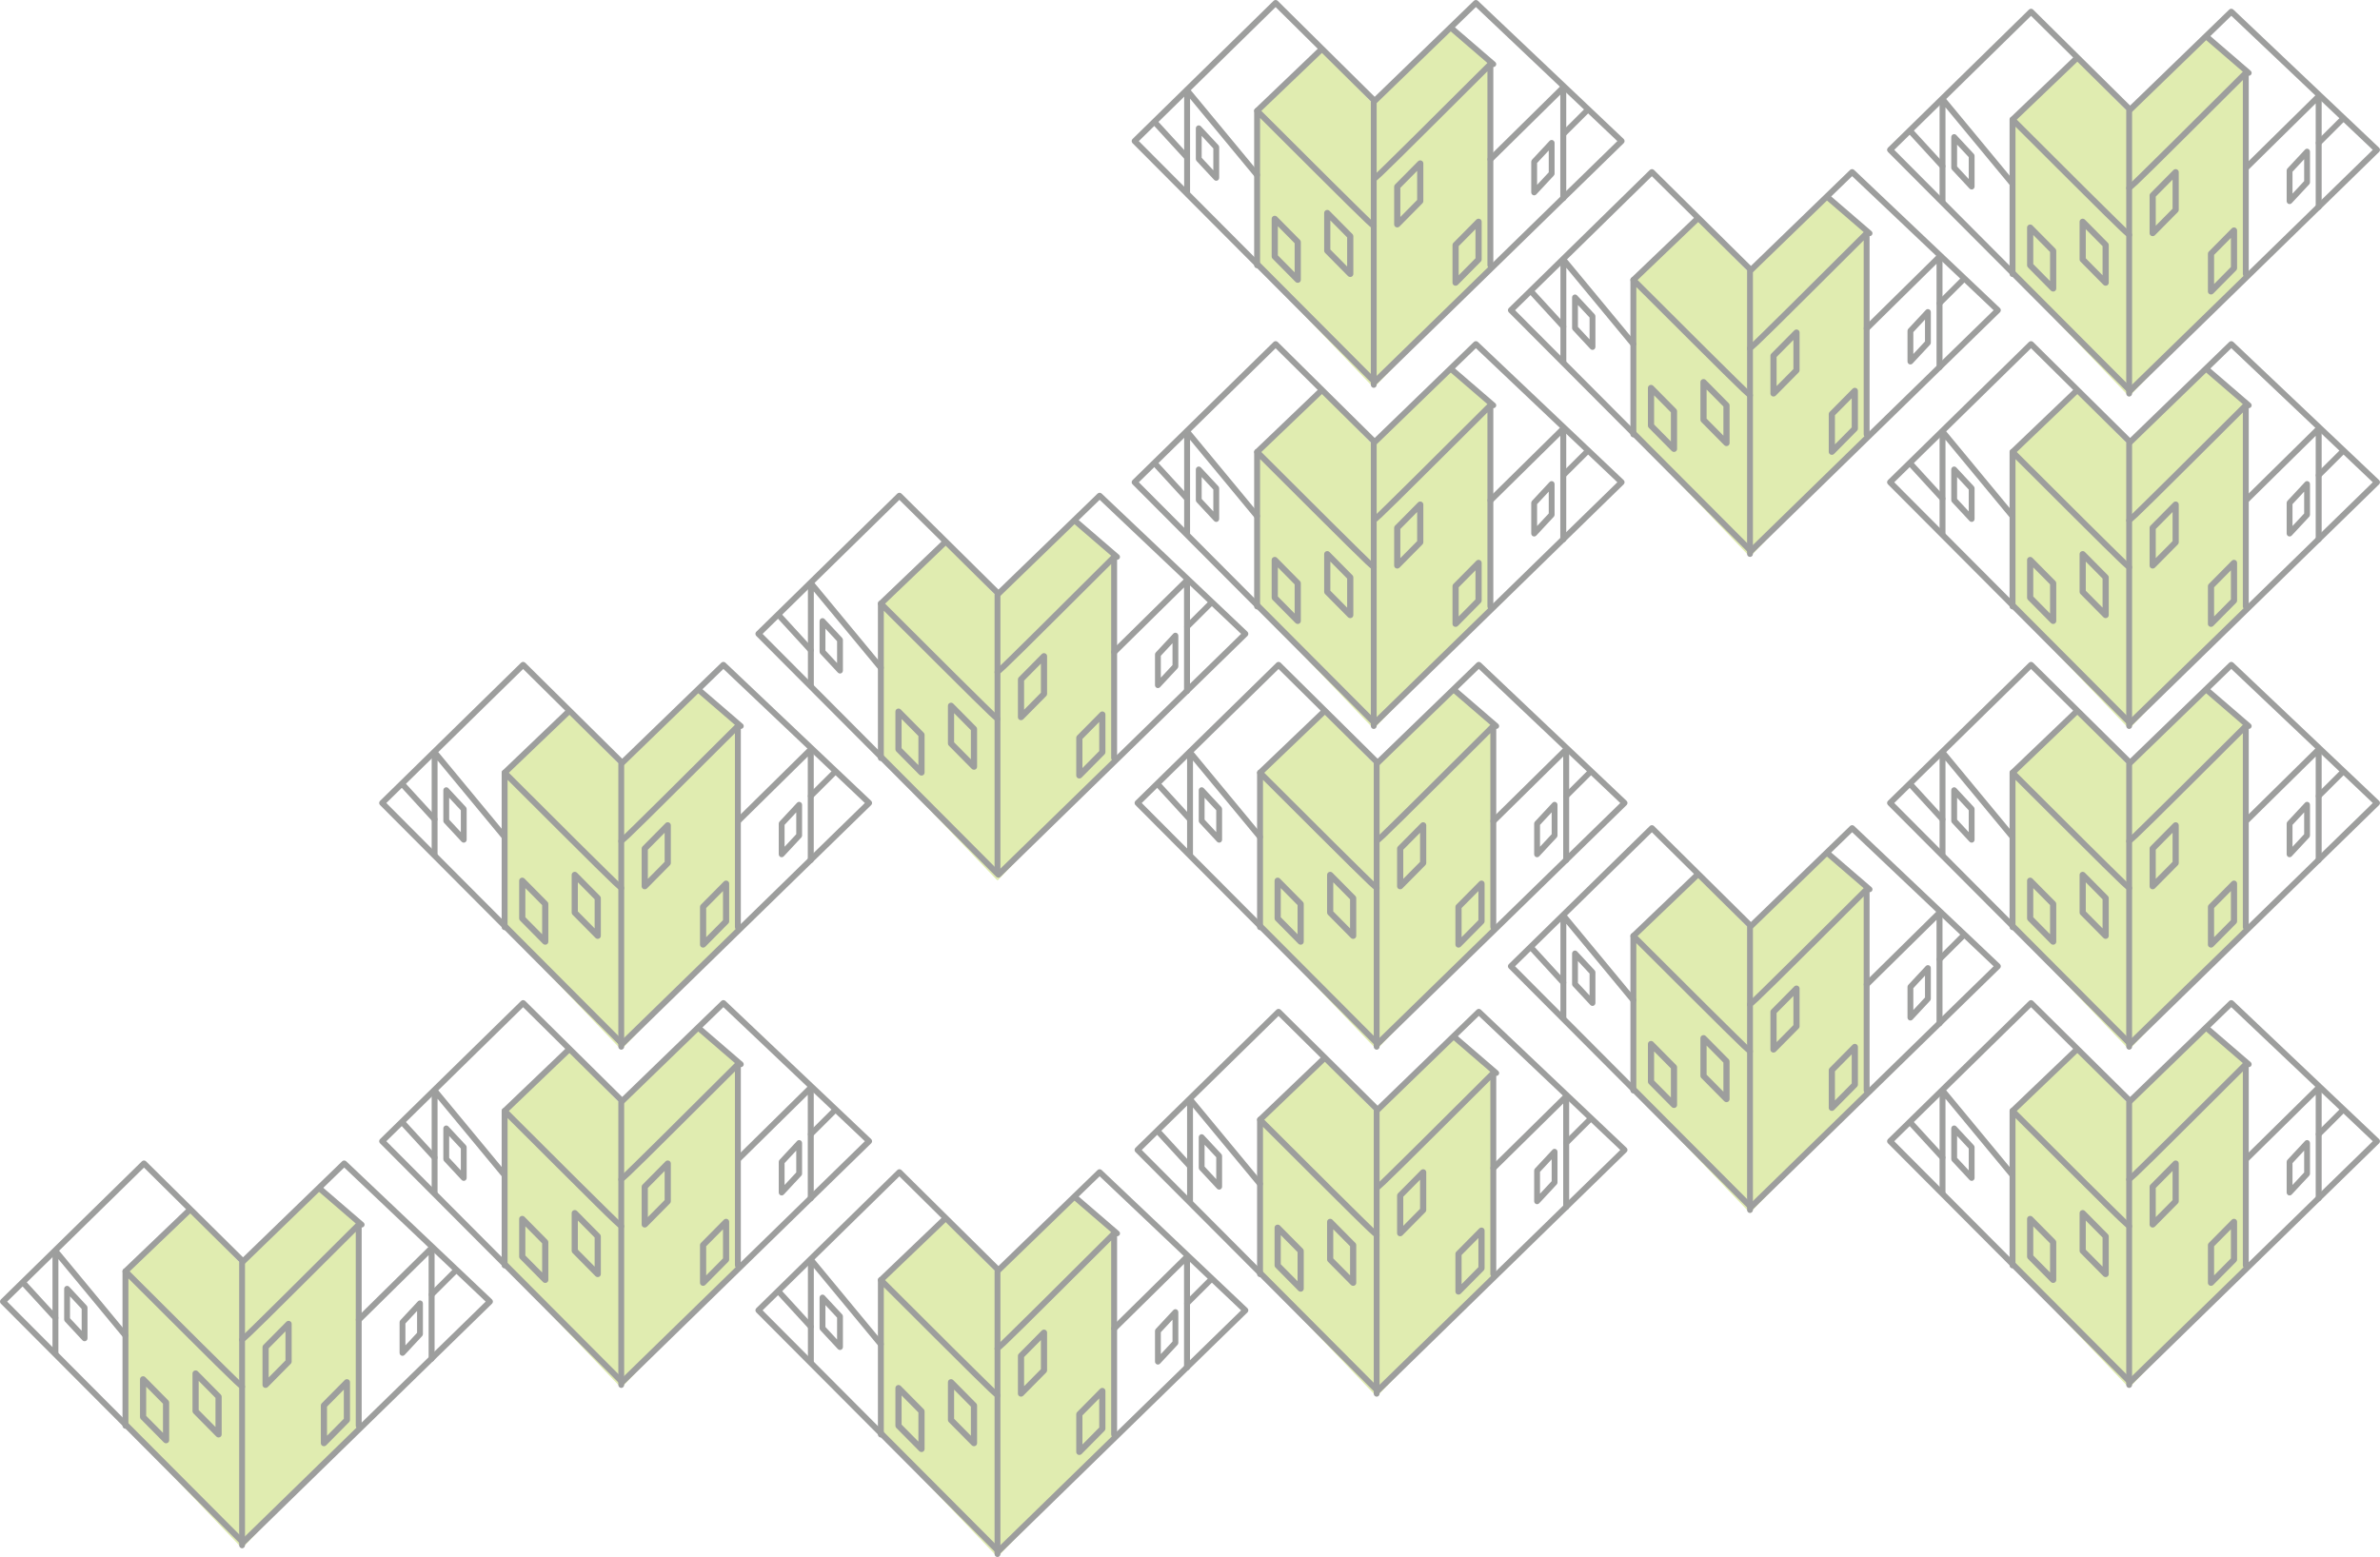 <svg width="816" height="534" viewBox="0 0 816 534" version="1.1" xmlns="http://www.w3.org/2000/svg" xmlns:xlink="http://www.w3.org/1999/xlink">
<title>pattern</title>
<desc>Created using Figma</desc>
<g id="Canvas" transform="translate(-4464 -3188)">
<g id="pattern" opacity="0.4">
<g id="Group 20 Copy 8">
<g id="Fill 19">
<use xlink:href="#path0_fill" transform="translate(4766 3374)" fill="#B2CF39"/>
</g>
<g id="Fill 20">
<use xlink:href="#path1_fill" transform="translate(4806 3367)" fill="#B2CF39"/>
</g>
<g id="Fill 22">
<use xlink:href="#path2_fill" transform="translate(4723 3357)" fill="#0B0C0A"/>
</g>
<g id="Fill 24">
<use xlink:href="#path3_fill" transform="translate(4805 3391)" fill="#0B0C0A"/>
</g>
<g id="Fill 25">
<use xlink:href="#path4_fill" transform="translate(4805 3378)" fill="#0B0C0A"/>
</g>
<g id="Fill 26">
<use xlink:href="#path5_fill" transform="translate(4765 3394)" fill="#0B0C0A"/>
</g>
<g id="Fill 27">
<use xlink:href="#path6_fill" transform="translate(4832 3366)" fill="#0B0C0A"/>
</g>
<g id="Fill 28">
<use xlink:href="#path7_fill" transform="translate(4765 3373)" fill="#0B0C0A"/>
</g>
<g id="Fill 29">
<use xlink:href="#path8_fill" transform="translate(4741 3387)" fill="#0B0C0A"/>
</g>
<g id="Fill 30">
<use xlink:href="#path9_fill" transform="translate(4845 3386)" fill="#0B0C0A"/>
</g>
<g id="Fill 31">
<use xlink:href="#path10_fill" transform="translate(4870 3394)" fill="#0B0C0A"/>
</g>
<g id="Fill 32">
<use xlink:href="#path11_fill" transform="translate(4730 3398)" fill="#0B0C0A"/>
</g>
<g id="Fill 33">
<use xlink:href="#path12_fill" transform="translate(4813 3412)" fill="#0B0C0A"/>
</g>
<g id="Fill 34">
<use xlink:href="#path13_fill" transform="translate(4789 3429)" fill="#0B0C0A"/>
</g>
<g id="Fill 35">
<use xlink:href="#path14_fill" transform="translate(4771 3431)" fill="#0B0C0A"/>
</g>
<g id="Fill 36">
<use xlink:href="#path15_fill" transform="translate(4745 3400)" fill="#0B0C0A"/>
</g>
<g id="Fill 37">
<use xlink:href="#path16_fill" transform="translate(4860 3405)" fill="#0B0C0A"/>
</g>
<g id="Fill 38">
<use xlink:href="#path17_fill" transform="translate(4833 3432)" fill="#0B0C0A"/>
</g>
</g>
<g id="Group 20 Copy">
<g id="Fill 19">
<use xlink:href="#path0_fill" transform="translate(4766 3606)" fill="#B2CF39"/>
</g>
<g id="Fill 20">
<use xlink:href="#path1_fill" transform="translate(4806 3599)" fill="#B2CF39"/>
</g>
<g id="Fill 22">
<use xlink:href="#path2_fill" transform="translate(4723 3589)" fill="#0B0C0A"/>
</g>
<g id="Fill 24">
<use xlink:href="#path18_fill" transform="translate(4805 3623)" fill="#0B0C0A"/>
</g>
<g id="Fill 25">
<use xlink:href="#path4_fill" transform="translate(4805 3610)" fill="#0B0C0A"/>
</g>
<g id="Fill 26">
<use xlink:href="#path5_fill" transform="translate(4765 3626)" fill="#0B0C0A"/>
</g>
<g id="Fill 27">
<use xlink:href="#path6_fill" transform="translate(4832 3598)" fill="#0B0C0A"/>
</g>
<g id="Fill 28">
<use xlink:href="#path7_fill" transform="translate(4765 3605)" fill="#0B0C0A"/>
</g>
<g id="Fill 29">
<use xlink:href="#path8_fill" transform="translate(4741 3619)" fill="#0B0C0A"/>
</g>
<g id="Fill 30">
<use xlink:href="#path9_fill" transform="translate(4845 3618)" fill="#0B0C0A"/>
</g>
<g id="Fill 31">
<use xlink:href="#path10_fill" transform="translate(4870 3626)" fill="#0B0C0A"/>
</g>
<g id="Fill 32">
<use xlink:href="#path11_fill" transform="translate(4730 3630)" fill="#0B0C0A"/>
</g>
<g id="Fill 33">
<use xlink:href="#path12_fill" transform="translate(4813 3644)" fill="#0B0C0A"/>
</g>
<g id="Fill 34">
<use xlink:href="#path13_fill" transform="translate(4789 3661)" fill="#0B0C0A"/>
</g>
<g id="Fill 35">
<use xlink:href="#path14_fill" transform="translate(4771 3663)" fill="#0B0C0A"/>
</g>
<g id="Fill 36">
<use xlink:href="#path15_fill" transform="translate(4745 3632)" fill="#0B0C0A"/>
</g>
<g id="Fill 37">
<use xlink:href="#path16_fill" transform="translate(4860 3637)" fill="#0B0C0A"/>
</g>
<g id="Fill 38">
<use xlink:href="#path17_fill" transform="translate(4833 3664)" fill="#0B0C0A"/>
</g>
</g>
<g id="Group 20 Copy">
<g id="Fill 19">
<use xlink:href="#path0_fill" transform="translate(4896 3551)" fill="#B2CF39"/>
</g>
<g id="Fill 20">
<use xlink:href="#path1_fill" transform="translate(4936 3544)" fill="#B2CF39"/>
</g>
<g id="Fill 22">
<use xlink:href="#path2_fill" transform="translate(4853 3534)" fill="#0B0C0A"/>
</g>
<g id="Fill 24">
<use xlink:href="#path18_fill" transform="translate(4935 3568)" fill="#0B0C0A"/>
</g>
<g id="Fill 25">
<use xlink:href="#path4_fill" transform="translate(4935 3555)" fill="#0B0C0A"/>
</g>
<g id="Fill 26">
<use xlink:href="#path5_fill" transform="translate(4895 3571)" fill="#0B0C0A"/>
</g>
<g id="Fill 27">
<use xlink:href="#path6_fill" transform="translate(4962 3543)" fill="#0B0C0A"/>
</g>
<g id="Fill 28">
<use xlink:href="#path7_fill" transform="translate(4895 3550)" fill="#0B0C0A"/>
</g>
<g id="Fill 29">
<use xlink:href="#path8_fill" transform="translate(4871 3564)" fill="#0B0C0A"/>
</g>
<g id="Fill 30">
<use xlink:href="#path9_fill" transform="translate(4975 3563)" fill="#0B0C0A"/>
</g>
<g id="Fill 31">
<use xlink:href="#path10_fill" transform="translate(5000 3571)" fill="#0B0C0A"/>
</g>
<g id="Fill 32">
<use xlink:href="#path11_fill" transform="translate(4860 3575)" fill="#0B0C0A"/>
</g>
<g id="Fill 33">
<use xlink:href="#path12_fill" transform="translate(4943 3589)" fill="#0B0C0A"/>
</g>
<g id="Fill 34">
<use xlink:href="#path13_fill" transform="translate(4919 3606)" fill="#0B0C0A"/>
</g>
<g id="Fill 35">
<use xlink:href="#path14_fill" transform="translate(4901 3608)" fill="#0B0C0A"/>
</g>
<g id="Fill 36">
<use xlink:href="#path15_fill" transform="translate(4875 3577)" fill="#0B0C0A"/>
</g>
<g id="Fill 37">
<use xlink:href="#path16_fill" transform="translate(4990 3582)" fill="#0B0C0A"/>
</g>
<g id="Fill 38">
<use xlink:href="#path17_fill" transform="translate(4963 3609)" fill="#0B0C0A"/>
</g>
</g>
<g id="Group 20 Copy 4">
<g id="Fill 19">
<use xlink:href="#path0_fill" transform="translate(4896 3432)" fill="#B2CF39"/>
</g>
<g id="Fill 20">
<use xlink:href="#path1_fill" transform="translate(4936 3425)" fill="#B2CF39"/>
</g>
<g id="Fill 22">
<use xlink:href="#path2_fill" transform="translate(4853 3415)" fill="#0B0C0A"/>
</g>
<g id="Fill 24">
<use xlink:href="#path18_fill" transform="translate(4935 3449)" fill="#0B0C0A"/>
</g>
<g id="Fill 25">
<use xlink:href="#path4_fill" transform="translate(4935 3436)" fill="#0B0C0A"/>
</g>
<g id="Fill 26">
<use xlink:href="#path5_fill" transform="translate(4895 3452)" fill="#0B0C0A"/>
</g>
<g id="Fill 27">
<use xlink:href="#path6_fill" transform="translate(4962 3424)" fill="#0B0C0A"/>
</g>
<g id="Fill 28">
<use xlink:href="#path7_fill" transform="translate(4895 3431)" fill="#0B0C0A"/>
</g>
<g id="Fill 29">
<use xlink:href="#path8_fill" transform="translate(4871 3445)" fill="#0B0C0A"/>
</g>
<g id="Fill 30">
<use xlink:href="#path9_fill" transform="translate(4975 3444)" fill="#0B0C0A"/>
</g>
<g id="Fill 31">
<use xlink:href="#path10_fill" transform="translate(5000 3452)" fill="#0B0C0A"/>
</g>
<g id="Fill 32">
<use xlink:href="#path11_fill" transform="translate(4860 3456)" fill="#0B0C0A"/>
</g>
<g id="Fill 33">
<use xlink:href="#path12_fill" transform="translate(4943 3470)" fill="#0B0C0A"/>
</g>
<g id="Fill 34">
<use xlink:href="#path13_fill" transform="translate(4919 3487)" fill="#0B0C0A"/>
</g>
<g id="Fill 35">
<use xlink:href="#path14_fill" transform="translate(4901 3489)" fill="#0B0C0A"/>
</g>
<g id="Fill 36">
<use xlink:href="#path15_fill" transform="translate(4875 3458)" fill="#0B0C0A"/>
</g>
<g id="Fill 37">
<use xlink:href="#path16_fill" transform="translate(4990 3463)" fill="#0B0C0A"/>
</g>
<g id="Fill 38">
<use xlink:href="#path17_fill" transform="translate(4963 3490)" fill="#0B0C0A"/>
</g>
</g>
<g id="Group 20 Copy">
<g id="Fill 19">
<use xlink:href="#path0_fill" transform="translate(4507 3603)" fill="#B2CF39"/>
</g>
<g id="Fill 20">
<use xlink:href="#path1_fill" transform="translate(4547 3596)" fill="#B2CF39"/>
</g>
<g id="Fill 22">
<use xlink:href="#path2_fill" transform="translate(4464 3586)" fill="#0B0C0A"/>
</g>
<g id="Fill 24">
<use xlink:href="#path18_fill" transform="translate(4546 3620)" fill="#0B0C0A"/>
</g>
<g id="Fill 25">
<use xlink:href="#path4_fill" transform="translate(4546 3607)" fill="#0B0C0A"/>
</g>
<g id="Fill 26">
<use xlink:href="#path5_fill" transform="translate(4506 3623)" fill="#0B0C0A"/>
</g>
<g id="Fill 27">
<use xlink:href="#path6_fill" transform="translate(4573 3595)" fill="#0B0C0A"/>
</g>
<g id="Fill 28">
<use xlink:href="#path7_fill" transform="translate(4506 3602)" fill="#0B0C0A"/>
</g>
<g id="Fill 29">
<use xlink:href="#path8_fill" transform="translate(4482 3616)" fill="#0B0C0A"/>
</g>
<g id="Fill 30">
<use xlink:href="#path9_fill" transform="translate(4586 3615)" fill="#0B0C0A"/>
</g>
<g id="Fill 31">
<use xlink:href="#path10_fill" transform="translate(4611 3623)" fill="#0B0C0A"/>
</g>
<g id="Fill 32">
<use xlink:href="#path11_fill" transform="translate(4471 3627)" fill="#0B0C0A"/>
</g>
<g id="Fill 33">
<use xlink:href="#path12_fill" transform="translate(4554 3641)" fill="#0B0C0A"/>
</g>
<g id="Fill 34">
<use xlink:href="#path13_fill" transform="translate(4530 3658)" fill="#0B0C0A"/>
</g>
<g id="Fill 35">
<use xlink:href="#path14_fill" transform="translate(4512 3660)" fill="#0B0C0A"/>
</g>
<g id="Fill 36">
<use xlink:href="#path15_fill" transform="translate(4486 3629)" fill="#0B0C0A"/>
</g>
<g id="Fill 37">
<use xlink:href="#path16_fill" transform="translate(4601 3634)" fill="#0B0C0A"/>
</g>
<g id="Fill 38">
<use xlink:href="#path17_fill" transform="translate(4574 3661)" fill="#0B0C0A"/>
</g>
</g>
<g id="Group 20 Copy">
<g id="Fill 19">
<use xlink:href="#path0_fill" transform="translate(4637 3548)" fill="#B2CF39"/>
</g>
<g id="Fill 20">
<use xlink:href="#path1_fill" transform="translate(4677 3541)" fill="#B2CF39"/>
</g>
<g id="Fill 22">
<use xlink:href="#path2_fill" transform="translate(4594 3531)" fill="#0B0C0A"/>
</g>
<g id="Fill 24">
<use xlink:href="#path18_fill" transform="translate(4676 3565)" fill="#0B0C0A"/>
</g>
<g id="Fill 25">
<use xlink:href="#path4_fill" transform="translate(4676 3552)" fill="#0B0C0A"/>
</g>
<g id="Fill 26">
<use xlink:href="#path5_fill" transform="translate(4636 3568)" fill="#0B0C0A"/>
</g>
<g id="Fill 27">
<use xlink:href="#path6_fill" transform="translate(4703 3540)" fill="#0B0C0A"/>
</g>
<g id="Fill 28">
<use xlink:href="#path7_fill" transform="translate(4636 3547)" fill="#0B0C0A"/>
</g>
<g id="Fill 29">
<use xlink:href="#path8_fill" transform="translate(4612 3561)" fill="#0B0C0A"/>
</g>
<g id="Fill 30">
<use xlink:href="#path9_fill" transform="translate(4716 3560)" fill="#0B0C0A"/>
</g>
<g id="Fill 31">
<use xlink:href="#path10_fill" transform="translate(4741 3568)" fill="#0B0C0A"/>
</g>
<g id="Fill 32">
<use xlink:href="#path11_fill" transform="translate(4601 3572)" fill="#0B0C0A"/>
</g>
<g id="Fill 33">
<use xlink:href="#path12_fill" transform="translate(4684 3586)" fill="#0B0C0A"/>
</g>
<g id="Fill 34">
<use xlink:href="#path13_fill" transform="translate(4660 3603)" fill="#0B0C0A"/>
</g>
<g id="Fill 35">
<use xlink:href="#path14_fill" transform="translate(4642 3605)" fill="#0B0C0A"/>
</g>
<g id="Fill 36">
<use xlink:href="#path15_fill" transform="translate(4616 3574)" fill="#0B0C0A"/>
</g>
<g id="Fill 37">
<use xlink:href="#path16_fill" transform="translate(4731 3579)" fill="#0B0C0A"/>
</g>
<g id="Fill 38">
<use xlink:href="#path17_fill" transform="translate(4704 3606)" fill="#0B0C0A"/>
</g>
</g>
<g id="Group 20 Copy 7">
<g id="Fill 19">
<use xlink:href="#path0_fill" transform="translate(4637 3432)" fill="#B2CF39"/>
</g>
<g id="Fill 20">
<use xlink:href="#path1_fill" transform="translate(4677 3425)" fill="#B2CF39"/>
</g>
<g id="Fill 22">
<use xlink:href="#path2_fill" transform="translate(4594 3415)" fill="#0B0C0A"/>
</g>
<g id="Fill 24">
<use xlink:href="#path18_fill" transform="translate(4676 3449)" fill="#0B0C0A"/>
</g>
<g id="Fill 25">
<use xlink:href="#path4_fill" transform="translate(4676 3436)" fill="#0B0C0A"/>
</g>
<g id="Fill 26">
<use xlink:href="#path5_fill" transform="translate(4636 3452)" fill="#0B0C0A"/>
</g>
<g id="Fill 27">
<use xlink:href="#path6_fill" transform="translate(4703 3424)" fill="#0B0C0A"/>
</g>
<g id="Fill 28">
<use xlink:href="#path7_fill" transform="translate(4636 3431)" fill="#0B0C0A"/>
</g>
<g id="Fill 29">
<use xlink:href="#path8_fill" transform="translate(4612 3445)" fill="#0B0C0A"/>
</g>
<g id="Fill 30">
<use xlink:href="#path9_fill" transform="translate(4716 3444)" fill="#0B0C0A"/>
</g>
<g id="Fill 31">
<use xlink:href="#path10_fill" transform="translate(4741 3452)" fill="#0B0C0A"/>
</g>
<g id="Fill 32">
<use xlink:href="#path11_fill" transform="translate(4601 3456)" fill="#0B0C0A"/>
</g>
<g id="Fill 33">
<use xlink:href="#path12_fill" transform="translate(4684 3470)" fill="#0B0C0A"/>
</g>
<g id="Fill 34">
<use xlink:href="#path13_fill" transform="translate(4660 3487)" fill="#0B0C0A"/>
</g>
<g id="Fill 35">
<use xlink:href="#path14_fill" transform="translate(4642 3489)" fill="#0B0C0A"/>
</g>
<g id="Fill 36">
<use xlink:href="#path15_fill" transform="translate(4616 3458)" fill="#0B0C0A"/>
</g>
<g id="Fill 37">
<use xlink:href="#path16_fill" transform="translate(4731 3463)" fill="#0B0C0A"/>
</g>
<g id="Fill 38">
<use xlink:href="#path17_fill" transform="translate(4704 3490)" fill="#0B0C0A"/>
</g>
</g>
<g id="Group 20">
<g id="Fill 19">
<use xlink:href="#path0_fill" transform="translate(5024 3488)" fill="#B2CF39"/>
</g>
<g id="Fill 20">
<use xlink:href="#path1_fill" transform="translate(5064 3481)" fill="#B2CF39"/>
</g>
<g id="Fill 22">
<use xlink:href="#path2_fill" transform="translate(4981 3471)" fill="#0B0C0A"/>
</g>
<g id="Fill 24">
<use xlink:href="#path18_fill" transform="translate(5063 3505)" fill="#0B0C0A"/>
</g>
<g id="Fill 25">
<use xlink:href="#path4_fill" transform="translate(5063 3492)" fill="#0B0C0A"/>
</g>
<g id="Fill 26">
<use xlink:href="#path5_fill" transform="translate(5023 3508)" fill="#0B0C0A"/>
</g>
<g id="Fill 27">
<use xlink:href="#path6_fill" transform="translate(5090 3480)" fill="#0B0C0A"/>
</g>
<g id="Fill 28">
<use xlink:href="#path7_fill" transform="translate(5023 3487)" fill="#0B0C0A"/>
</g>
<g id="Fill 29">
<use xlink:href="#path8_fill" transform="translate(4999 3501)" fill="#0B0C0A"/>
</g>
<g id="Fill 30">
<use xlink:href="#path9_fill" transform="translate(5103 3500)" fill="#0B0C0A"/>
</g>
<g id="Fill 31">
<use xlink:href="#path10_fill" transform="translate(5128 3508)" fill="#0B0C0A"/>
</g>
<g id="Fill 32">
<use xlink:href="#path11_fill" transform="translate(4988 3512)" fill="#0B0C0A"/>
</g>
<g id="Fill 33">
<use xlink:href="#path12_fill" transform="translate(5071 3526)" fill="#0B0C0A"/>
</g>
<g id="Fill 34">
<use xlink:href="#path13_fill" transform="translate(5047 3543)" fill="#0B0C0A"/>
</g>
<g id="Fill 35">
<use xlink:href="#path14_fill" transform="translate(5029 3545)" fill="#0B0C0A"/>
</g>
<g id="Fill 36">
<use xlink:href="#path15_fill" transform="translate(5003 3514)" fill="#0B0C0A"/>
</g>
<g id="Fill 37">
<use xlink:href="#path16_fill" transform="translate(5118 3519)" fill="#0B0C0A"/>
</g>
<g id="Fill 38">
<use xlink:href="#path17_fill" transform="translate(5091 3546)" fill="#0B0C0A"/>
</g>
</g>
<g id="Group 20 Copy">
<g id="Fill 19">
<use xlink:href="#path0_fill" transform="translate(5154 3548)" fill="#B2CF39"/>
</g>
<g id="Fill 20">
<use xlink:href="#path1_fill" transform="translate(5194 3541)" fill="#B2CF39"/>
</g>
<g id="Fill 22">
<use xlink:href="#path2_fill" transform="translate(5111 3531)" fill="#0B0C0A"/>
</g>
<g id="Fill 24">
<use xlink:href="#path18_fill" transform="translate(5193 3565)" fill="#0B0C0A"/>
</g>
<g id="Fill 25">
<use xlink:href="#path4_fill" transform="translate(5193 3552)" fill="#0B0C0A"/>
</g>
<g id="Fill 26">
<use xlink:href="#path5_fill" transform="translate(5153 3568)" fill="#0B0C0A"/>
</g>
<g id="Fill 27">
<use xlink:href="#path6_fill" transform="translate(5220 3540)" fill="#0B0C0A"/>
</g>
<g id="Fill 28">
<use xlink:href="#path7_fill" transform="translate(5153 3547)" fill="#0B0C0A"/>
</g>
<g id="Fill 29">
<use xlink:href="#path8_fill" transform="translate(5129 3561)" fill="#0B0C0A"/>
</g>
<g id="Fill 30">
<use xlink:href="#path9_fill" transform="translate(5233 3560)" fill="#0B0C0A"/>
</g>
<g id="Fill 31">
<use xlink:href="#path10_fill" transform="translate(5258 3568)" fill="#0B0C0A"/>
</g>
<g id="Fill 32">
<use xlink:href="#path11_fill" transform="translate(5118 3572)" fill="#0B0C0A"/>
</g>
<g id="Fill 33">
<use xlink:href="#path12_fill" transform="translate(5201 3586)" fill="#0B0C0A"/>
</g>
<g id="Fill 34">
<use xlink:href="#path13_fill" transform="translate(5177 3603)" fill="#0B0C0A"/>
</g>
<g id="Fill 35">
<use xlink:href="#path14_fill" transform="translate(5159 3605)" fill="#0B0C0A"/>
</g>
<g id="Fill 36">
<use xlink:href="#path15_fill" transform="translate(5133 3574)" fill="#0B0C0A"/>
</g>
<g id="Fill 37">
<use xlink:href="#path16_fill" transform="translate(5248 3579)" fill="#0B0C0A"/>
</g>
<g id="Fill 38">
<use xlink:href="#path17_fill" transform="translate(5221 3606)" fill="#0B0C0A"/>
</g>
</g>
<g id="Group 20 Copy 7">
<g id="Fill 19">
<use xlink:href="#path0_fill" transform="translate(5154 3432)" fill="#B2CF39"/>
</g>
<g id="Fill 20">
<use xlink:href="#path1_fill" transform="translate(5194 3425)" fill="#B2CF39"/>
</g>
<g id="Fill 22">
<use xlink:href="#path2_fill" transform="translate(5111 3415)" fill="#0B0C0A"/>
</g>
<g id="Fill 24">
<use xlink:href="#path18_fill" transform="translate(5193 3449)" fill="#0B0C0A"/>
</g>
<g id="Fill 25">
<use xlink:href="#path4_fill" transform="translate(5193 3436)" fill="#0B0C0A"/>
</g>
<g id="Fill 26">
<use xlink:href="#path5_fill" transform="translate(5153 3452)" fill="#0B0C0A"/>
</g>
<g id="Fill 27">
<use xlink:href="#path6_fill" transform="translate(5220 3424)" fill="#0B0C0A"/>
</g>
<g id="Fill 28">
<use xlink:href="#path7_fill" transform="translate(5153 3431)" fill="#0B0C0A"/>
</g>
<g id="Fill 29">
<use xlink:href="#path8_fill" transform="translate(5129 3445)" fill="#0B0C0A"/>
</g>
<g id="Fill 30">
<use xlink:href="#path9_fill" transform="translate(5233 3444)" fill="#0B0C0A"/>
</g>
<g id="Fill 31">
<use xlink:href="#path10_fill" transform="translate(5258 3452)" fill="#0B0C0A"/>
</g>
<g id="Fill 32">
<use xlink:href="#path11_fill" transform="translate(5118 3456)" fill="#0B0C0A"/>
</g>
<g id="Fill 33">
<use xlink:href="#path12_fill" transform="translate(5201 3470)" fill="#0B0C0A"/>
</g>
<g id="Fill 34">
<use xlink:href="#path13_fill" transform="translate(5177 3487)" fill="#0B0C0A"/>
</g>
<g id="Fill 35">
<use xlink:href="#path14_fill" transform="translate(5159 3489)" fill="#0B0C0A"/>
</g>
<g id="Fill 36">
<use xlink:href="#path15_fill" transform="translate(5133 3458)" fill="#0B0C0A"/>
</g>
<g id="Fill 37">
<use xlink:href="#path16_fill" transform="translate(5248 3463)" fill="#0B0C0A"/>
</g>
<g id="Fill 38">
<use xlink:href="#path17_fill" transform="translate(5221 3490)" fill="#0B0C0A"/>
</g>
</g>
<g id="Group 20 Copy">
<g id="Fill 19">
<use xlink:href="#path0_fill" transform="translate(5024 3263)" fill="#B2CF39"/>
</g>
<g id="Fill 20">
<use xlink:href="#path1_fill" transform="translate(5064 3256)" fill="#B2CF39"/>
</g>
<g id="Fill 22">
<use xlink:href="#path2_fill" transform="translate(4981 3246)" fill="#0B0C0A"/>
</g>
<g id="Fill 24">
<use xlink:href="#path18_fill" transform="translate(5063 3280)" fill="#0B0C0A"/>
</g>
<g id="Fill 25">
<use xlink:href="#path4_fill" transform="translate(5063 3267)" fill="#0B0C0A"/>
</g>
<g id="Fill 26">
<use xlink:href="#path5_fill" transform="translate(5023 3283)" fill="#0B0C0A"/>
</g>
<g id="Fill 27">
<use xlink:href="#path6_fill" transform="translate(5090 3255)" fill="#0B0C0A"/>
</g>
<g id="Fill 28">
<use xlink:href="#path7_fill" transform="translate(5023 3262)" fill="#0B0C0A"/>
</g>
<g id="Fill 29">
<use xlink:href="#path8_fill" transform="translate(4999 3276)" fill="#0B0C0A"/>
</g>
<g id="Fill 30">
<use xlink:href="#path9_fill" transform="translate(5103 3275)" fill="#0B0C0A"/>
</g>
<g id="Fill 31">
<use xlink:href="#path10_fill" transform="translate(5128 3283)" fill="#0B0C0A"/>
</g>
<g id="Fill 32">
<use xlink:href="#path11_fill" transform="translate(4988 3287)" fill="#0B0C0A"/>
</g>
<g id="Fill 33">
<use xlink:href="#path12_fill" transform="translate(5071 3301)" fill="#0B0C0A"/>
</g>
<g id="Fill 34">
<use xlink:href="#path13_fill" transform="translate(5047 3318)" fill="#0B0C0A"/>
</g>
<g id="Fill 35">
<use xlink:href="#path14_fill" transform="translate(5029 3320)" fill="#0B0C0A"/>
</g>
<g id="Fill 36">
<use xlink:href="#path15_fill" transform="translate(5003 3289)" fill="#0B0C0A"/>
</g>
<g id="Fill 37">
<use xlink:href="#path16_fill" transform="translate(5118 3294)" fill="#0B0C0A"/>
</g>
<g id="Fill 38">
<use xlink:href="#path17_fill" transform="translate(5091 3321)" fill="#0B0C0A"/>
</g>
</g>
<g id="Group 20 Copy">
<g id="Fill 19">
<use xlink:href="#path0_fill" transform="translate(5154 3208)" fill="#B2CF39"/>
</g>
<g id="Fill 20">
<use xlink:href="#path1_fill" transform="translate(5194 3201)" fill="#B2CF39"/>
</g>
<g id="Fill 22">
<use xlink:href="#path2_fill" transform="translate(5111 3191)" fill="#0B0C0A"/>
</g>
<g id="Fill 24">
<use xlink:href="#path18_fill" transform="translate(5193 3225)" fill="#0B0C0A"/>
</g>
<g id="Fill 25">
<use xlink:href="#path4_fill" transform="translate(5193 3212)" fill="#0B0C0A"/>
</g>
<g id="Fill 26">
<use xlink:href="#path5_fill" transform="translate(5153 3228)" fill="#0B0C0A"/>
</g>
<g id="Fill 27">
<use xlink:href="#path6_fill" transform="translate(5220 3200)" fill="#0B0C0A"/>
</g>
<g id="Fill 28">
<use xlink:href="#path7_fill" transform="translate(5153 3207)" fill="#0B0C0A"/>
</g>
<g id="Fill 29">
<use xlink:href="#path8_fill" transform="translate(5129 3221)" fill="#0B0C0A"/>
</g>
<g id="Fill 30">
<use xlink:href="#path9_fill" transform="translate(5233 3220)" fill="#0B0C0A"/>
</g>
<g id="Fill 31">
<use xlink:href="#path10_fill" transform="translate(5258 3228)" fill="#0B0C0A"/>
</g>
<g id="Fill 32">
<use xlink:href="#path11_fill" transform="translate(5118 3232)" fill="#0B0C0A"/>
</g>
<g id="Fill 33">
<use xlink:href="#path12_fill" transform="translate(5201 3246)" fill="#0B0C0A"/>
</g>
<g id="Fill 34">
<use xlink:href="#path13_fill" transform="translate(5177 3263)" fill="#0B0C0A"/>
</g>
<g id="Fill 35">
<use xlink:href="#path14_fill" transform="translate(5159 3265)" fill="#0B0C0A"/>
</g>
<g id="Fill 36">
<use xlink:href="#path15_fill" transform="translate(5133 3234)" fill="#0B0C0A"/>
</g>
<g id="Fill 37">
<use xlink:href="#path16_fill" transform="translate(5248 3239)" fill="#0B0C0A"/>
</g>
<g id="Fill 38">
<use xlink:href="#path17_fill" transform="translate(5221 3266)" fill="#0B0C0A"/>
</g>
</g>
<g id="Group 20 Copy 5">
<g id="Fill 19">
<use xlink:href="#path0_fill" transform="translate(5154 3322)" fill="#B2CF39"/>
</g>
<g id="Fill 20">
<use xlink:href="#path1_fill" transform="translate(5194 3315)" fill="#B2CF39"/>
</g>
<g id="Fill 22">
<use xlink:href="#path2_fill" transform="translate(5111 3305)" fill="#0B0C0A"/>
</g>
<g id="Fill 24">
<use xlink:href="#path18_fill" transform="translate(5193 3339)" fill="#0B0C0A"/>
</g>
<g id="Fill 25">
<use xlink:href="#path4_fill" transform="translate(5193 3326)" fill="#0B0C0A"/>
</g>
<g id="Fill 26">
<use xlink:href="#path5_fill" transform="translate(5153 3342)" fill="#0B0C0A"/>
</g>
<g id="Fill 27">
<use xlink:href="#path6_fill" transform="translate(5220 3314)" fill="#0B0C0A"/>
</g>
<g id="Fill 28">
<use xlink:href="#path7_fill" transform="translate(5153 3321)" fill="#0B0C0A"/>
</g>
<g id="Fill 29">
<use xlink:href="#path8_fill" transform="translate(5129 3335)" fill="#0B0C0A"/>
</g>
<g id="Fill 30">
<use xlink:href="#path9_fill" transform="translate(5233 3334)" fill="#0B0C0A"/>
</g>
<g id="Fill 31">
<use xlink:href="#path10_fill" transform="translate(5258 3342)" fill="#0B0C0A"/>
</g>
<g id="Fill 32">
<use xlink:href="#path11_fill" transform="translate(5118 3346)" fill="#0B0C0A"/>
</g>
<g id="Fill 33">
<use xlink:href="#path12_fill" transform="translate(5201 3360)" fill="#0B0C0A"/>
</g>
<g id="Fill 34">
<use xlink:href="#path13_fill" transform="translate(5177 3377)" fill="#0B0C0A"/>
</g>
<g id="Fill 35">
<use xlink:href="#path14_fill" transform="translate(5159 3379)" fill="#0B0C0A"/>
</g>
<g id="Fill 36">
<use xlink:href="#path15_fill" transform="translate(5133 3348)" fill="#0B0C0A"/>
</g>
<g id="Fill 37">
<use xlink:href="#path16_fill" transform="translate(5248 3353)" fill="#0B0C0A"/>
</g>
<g id="Fill 38">
<use xlink:href="#path17_fill" transform="translate(5221 3380)" fill="#0B0C0A"/>
</g>
</g>
<g id="Group 20 Copy 6">
<g id="Fill 19">
<use xlink:href="#path0_fill" transform="translate(4895 3322)" fill="#B2CF39"/>
</g>
<g id="Fill 20">
<use xlink:href="#path1_fill" transform="translate(4935 3315)" fill="#B2CF39"/>
</g>
<g id="Fill 22">
<use xlink:href="#path2_fill" transform="translate(4852 3305)" fill="#0B0C0A"/>
</g>
<g id="Fill 24">
<use xlink:href="#path18_fill" transform="translate(4934 3339)" fill="#0B0C0A"/>
</g>
<g id="Fill 25">
<use xlink:href="#path4_fill" transform="translate(4934 3326)" fill="#0B0C0A"/>
</g>
<g id="Fill 26">
<use xlink:href="#path5_fill" transform="translate(4894 3342)" fill="#0B0C0A"/>
</g>
<g id="Fill 27">
<use xlink:href="#path6_fill" transform="translate(4961 3314)" fill="#0B0C0A"/>
</g>
<g id="Fill 28">
<use xlink:href="#path7_fill" transform="translate(4894 3321)" fill="#0B0C0A"/>
</g>
<g id="Fill 29">
<use xlink:href="#path8_fill" transform="translate(4870 3335)" fill="#0B0C0A"/>
</g>
<g id="Fill 30">
<use xlink:href="#path9_fill" transform="translate(4974 3334)" fill="#0B0C0A"/>
</g>
<g id="Fill 31">
<use xlink:href="#path10_fill" transform="translate(4999 3342)" fill="#0B0C0A"/>
</g>
<g id="Fill 32">
<use xlink:href="#path11_fill" transform="translate(4859 3346)" fill="#0B0C0A"/>
</g>
<g id="Fill 33">
<use xlink:href="#path12_fill" transform="translate(4942 3360)" fill="#0B0C0A"/>
</g>
<g id="Fill 34">
<use xlink:href="#path13_fill" transform="translate(4918 3377)" fill="#0B0C0A"/>
</g>
<g id="Fill 35">
<use xlink:href="#path14_fill" transform="translate(4900 3379)" fill="#0B0C0A"/>
</g>
<g id="Fill 36">
<use xlink:href="#path15_fill" transform="translate(4874 3348)" fill="#0B0C0A"/>
</g>
<g id="Fill 37">
<use xlink:href="#path16_fill" transform="translate(4989 3353)" fill="#0B0C0A"/>
</g>
<g id="Fill 38">
<use xlink:href="#path17_fill" transform="translate(4962 3380)" fill="#0B0C0A"/>
</g>
</g>
<g id="Group 20 Copy">
<g id="Fill 19">
<use xlink:href="#path0_fill" transform="translate(4895 3205)" fill="#B2CF39"/>
</g>
<g id="Fill 20">
<use xlink:href="#path1_fill" transform="translate(4935 3198)" fill="#B2CF39"/>
</g>
<g id="Fill 22">
<use xlink:href="#path2_fill" transform="translate(4852 3188)" fill="#0B0C0A"/>
</g>
<g id="Fill 24">
<use xlink:href="#path18_fill" transform="translate(4934 3222)" fill="#0B0C0A"/>
</g>
<g id="Fill 25">
<use xlink:href="#path4_fill" transform="translate(4934 3209)" fill="#0B0C0A"/>
</g>
<g id="Fill 26">
<use xlink:href="#path5_fill" transform="translate(4894 3225)" fill="#0B0C0A"/>
</g>
<g id="Fill 27">
<use xlink:href="#path6_fill" transform="translate(4961 3197)" fill="#0B0C0A"/>
</g>
<g id="Fill 28">
<use xlink:href="#path7_fill" transform="translate(4894 3204)" fill="#0B0C0A"/>
</g>
<g id="Fill 29">
<use xlink:href="#path8_fill" transform="translate(4870 3218)" fill="#0B0C0A"/>
</g>
<g id="Fill 30">
<use xlink:href="#path9_fill" transform="translate(4974 3217)" fill="#0B0C0A"/>
</g>
<g id="Fill 31">
<use xlink:href="#path10_fill" transform="translate(4999 3225)" fill="#0B0C0A"/>
</g>
<g id="Fill 32">
<use xlink:href="#path11_fill" transform="translate(4859 3229)" fill="#0B0C0A"/>
</g>
<g id="Fill 33">
<use xlink:href="#path12_fill" transform="translate(4942 3243)" fill="#0B0C0A"/>
</g>
<g id="Fill 34">
<use xlink:href="#path13_fill" transform="translate(4918 3260)" fill="#0B0C0A"/>
</g>
<g id="Fill 35">
<use xlink:href="#path14_fill" transform="translate(4900 3262)" fill="#0B0C0A"/>
</g>
<g id="Fill 36">
<use xlink:href="#path15_fill" transform="translate(4874 3231)" fill="#0B0C0A"/>
</g>
<g id="Fill 37">
<use xlink:href="#path16_fill" transform="translate(4989 3236)" fill="#0B0C0A"/>
</g>
<g id="Fill 38">
<use xlink:href="#path17_fill" transform="translate(4962 3263)" fill="#0B0C0A"/>
</g>
</g>
</g>
</g>
<defs>
<path id="path0_fill" fill-rule="evenodd" d="M 40 116L 0 74.194L 0 21.251L 21.636 0L 40 18.783L 40 116Z"/>
<path id="path1_fill" fill-rule="evenodd" d="M 0 123L 40 81.255L 40 12.309L 26.145 0L 0 25.924L 0 123Z"/>
<path id="path2_fill" fill-rule="evenodd" d="M 2.456 48.395L 83.325 129.561L 166.521 48.397L 118.023 2.417L 84.022 35.348C 83.624 35.732 82.992 35.728 82.599 35.34L 49.355 2.437L 2.456 48.395ZM 83.315 132C 83.055 132 82.792 131.9 82.594 131.701L 0.295 49.099C 0.105 48.908 -0.001 48.651 4.65531e-06 48.38C 0.002 48.111 0.111 47.854 0.304 47.664L 48.646 0.291C 49.042 -0.099 49.679 -0.096 50.074 0.295L 83.323 33.201L 117.308 0.287C 117.699 -0.092 118.32 -0.096 118.716 0.28L 168.684 47.653C 168.884 47.842 168.997 48.105 169 48.38C 169.001 48.655 168.891 48.918 168.694 49.11L 84.025 131.711C 83.828 131.904 83.571 132 83.315 132Z"/>
<path id="path3_fill" fill-rule="evenodd" d="M 1 97C 0.449 97 0 96.553 0 96.002L 0 0.998C 0 0.447 0.449 0 1 0C 1.551 0 2 0.447 2 0.998L 2 96.002C 2 96.553 1.551 97 1 97Z"/>
<path id="path4_fill" fill-rule="evenodd" d="M 40.988 71C 40.43 71 39.977 70.547 39.977 69.988L 39.977 3.451C 36.709 6.714 29.282 14.126 21.833 21.529C 1.453 41.782 1.458 41.797 0.626 41.448C 0.249 41.291 0 40.92 0 40.511C 0 40.13 0.21 39.799 0.521 39.625C 2.304 38.133 25.151 15.408 40.273 0.296C 40.561 0.006 40.999 -0.078 41.376 0.076C 41.753 0.233 42 0.602 42 1.011L 42 69.988C 42 70.547 41.547 71 40.988 71Z"/>
<path id="path5_fill" fill-rule="evenodd" d="M 1.012 55C 0.453 55 0 54.546 0 53.987L 0 1.013C 0 0.602 0.247 0.233 0.624 0.076C 1.002 -0.079 1.437 0.008 1.727 0.296C 16.848 15.43 39.696 38.188 41.479 39.683C 41.79 39.858 42 40.188 42 40.569C 42 40.979 41.751 41.352 41.374 41.509C 40.545 41.856 40.549 41.844 20.167 21.561C 12.719 14.146 5.292 6.724 2.024 3.457L 2.024 53.987C 2.024 54.546 1.57 55 1.012 55Z"/>
<path id="path6_fill" fill-rule="evenodd" d="M 14.98 14C 14.738 14 14.496 13.918 14.302 13.75L 0.342 1.726C -0.078 1.363 -0.117 0.738 0.258 0.332C 0.632 -0.077 1.277 -0.112 1.698 0.249L 15.657 12.274C 16.078 12.636 16.117 13.262 15.743 13.669C 15.54 13.889 15.26 14 14.98 14Z"/>
<path id="path7_fill" fill-rule="evenodd" d="M 1.027 23C 0.761 23 0.494 22.899 0.294 22.701C -0.103 22.307 -0.097 21.673 0.308 21.285L 22.253 0.286C 22.657 -0.101 23.309 -0.093 23.706 0.299C 24.103 0.693 24.098 1.327 23.692 1.714L 1.746 22.713C 1.547 22.905 1.286 23 1.027 23Z"/>
<path id="path8_fill" fill-rule="evenodd" d="M 1.01 37C 0.453 37 0 36.543 0 35.98L 0 1.02C 0 0.59 0.266 0.207 0.666 0.061C 1.065 -0.084 1.512 0.035 1.784 0.365L 25.765 29.35C 26.122 29.782 26.066 30.426 25.639 30.787C 25.212 31.146 24.574 31.09 24.216 30.659L 2.02 3.831L 2.02 35.98C 2.02 36.543 1.568 37 1.01 37Z"/>
<path id="path9_fill" fill-rule="evenodd" d="M 25.978 40C 25.413 40 24.955 39.542 24.955 38.979L 24.955 3.464L 1.739 26.346C 1.34 26.741 0.694 26.739 0.294 26.336C -0.103 25.934 -0.097 25.288 0.305 24.892L 25.26 0.294C 25.553 0.006 25.993 -0.081 26.371 0.08C 26.752 0.238 27 0.609 27 1.022L 27 38.979C 27 39.542 26.542 40 25.978 40Z"/>
<path id="path10_fill" fill-rule="evenodd" d="M 0.974 10C 0.723 10 0.471 9.902 0.28 9.706C -0.098 9.317 -0.092 8.694 0.29 8.311L 8.342 0.283C 8.725 -0.096 9.342 -0.096 9.72 0.294C 10.098 0.681 10.092 1.305 9.71 1.688L 1.658 9.716C 1.468 9.905 1.221 10 0.974 10Z"/>
<path id="path11_fill" fill-rule="evenodd" d="M 11.995 14C 11.723 14 11.452 13.89 11.253 13.674L 0.262 1.672C -0.111 1.265 -0.083 0.632 0.329 0.26C 0.737 -0.11 1.373 -0.083 1.746 0.327L 12.738 12.327C 13.111 12.735 13.083 13.368 12.671 13.74C 12.48 13.914 12.237 14 11.995 14Z"/>
<path id="path12_fill" fill-rule="evenodd" d="M 2.12 9.422L 2.12 19.406L 7.88 13.58L 7.88 3.594L 2.12 9.422ZM 1.06 23C 0.926 23 0.791 22.975 0.664 22.924C 0.262 22.767 0 22.388 0 21.967L 0 9.005C 0 8.738 0.106 8.481 0.296 8.289L 8.176 0.318C 8.475 0.014 8.935 -0.085 9.337 0.077C 9.737 0.234 10 0.613 10 1.034L 10 13.996C 10 14.264 9.894 14.521 9.703 14.712L 1.823 22.684C 1.62 22.889 1.343 23 1.06 23Z"/>
<path id="path13_fill" fill-rule="evenodd" d="M 2.12 13.579L 7.88 19.407L 7.88 9.421L 2.12 3.594L 2.12 13.579ZM 8.941 23C 8.657 23 8.38 22.89 8.177 22.684L 0.297 14.713C 0.106 14.52 0 14.264 0 13.996L 0 1.033C 0 0.611 0.262 0.233 0.664 0.076C 1.065 -0.084 1.525 0.014 1.823 0.316L 9.703 8.288C 9.894 8.48 10 8.737 10 9.004L 10 21.968C 10 22.389 9.737 22.768 9.337 22.925C 9.208 22.976 9.074 23 8.941 23Z"/>
<path id="path14_fill" fill-rule="evenodd" d="M 2.12 13.579L 7.88 19.407L 7.88 9.421L 2.12 3.593L 2.12 13.579ZM 8.941 23C 8.657 23 8.38 22.89 8.177 22.684L 0.297 14.713C 0.106 14.52 0 14.263 0 13.996L 0 1.032C 0 0.611 0.262 0.232 0.664 0.075C 1.064 -0.083 1.524 0.013 1.823 0.316L 9.704 8.287C 9.894 8.48 10 8.737 10 9.003L 10 21.968C 10 22.389 9.739 22.768 9.337 22.925C 9.209 22.976 9.075 23 8.941 23Z"/>
<path id="path15_fill" fill-rule="evenodd" d="M 2 11.101L 5.999 15.401L 5.999 7.901L 2 3.603L 2 11.101ZM 7 19C 6.732 19 6.472 18.891 6.28 18.684L 0.28 12.237C 0.1 12.045 0 11.787 0 11.52L 0 1.035C 0 0.613 0.248 0.233 0.626 0.075C 1.004 -0.084 1.439 0.014 1.721 0.317L 7.721 6.764C 7.899 6.956 8 7.215 8 7.482L 8 17.966C 8 18.387 7.753 18.767 7.373 18.925C 7.253 18.976 7.126 19 7 19Z"/>
<path id="path16_fill" fill-rule="evenodd" d="M 2 7.902L 2 15.4L 6 11.102L 6 3.603L 2 7.902ZM 1 19C 0.874 19 0.747 18.976 0.626 18.924C 0.246 18.767 0 18.387 0 17.965L 0 7.483C 0 7.216 0.1 6.958 0.279 6.765L 6.28 0.319C 6.561 0.014 6.995 -0.085 7.374 0.077C 7.753 0.235 8 0.615 8 1.037L 8 11.52C 8 11.788 7.9 12.046 7.72 12.238L 1.719 18.683C 1.527 18.889 1.267 19 1 19Z"/>
<path id="path17_fill" fill-rule="evenodd" d="M 2.12 9.421L 2.12 19.406L 7.88 13.579L 7.88 3.594L 2.12 9.421ZM 1.06 23C 0.926 23 0.793 22.975 0.664 22.924C 0.263 22.767 0 22.388 0 21.967L 0 9.005C 0 8.737 0.107 8.48 0.297 8.289L 8.177 0.317C 8.477 0.013 8.936 -0.084 9.337 0.077C 9.738 0.234 10 0.613 10 1.033L 10 13.996C 10 14.263 9.894 14.52 9.703 14.712L 1.823 22.684C 1.62 22.889 1.344 23 1.06 23Z"/>
<path id="path18_fill" fill-rule="evenodd" d="M 1 99C 0.449 99 0 98.543 0 97.981L 0 1.019C 0 0.457 0.449 0 1 0C 1.551 0 2 0.457 2 1.019L 2 97.981C 2 98.543 1.551 99 1 99Z"/>
</defs>
</svg>
